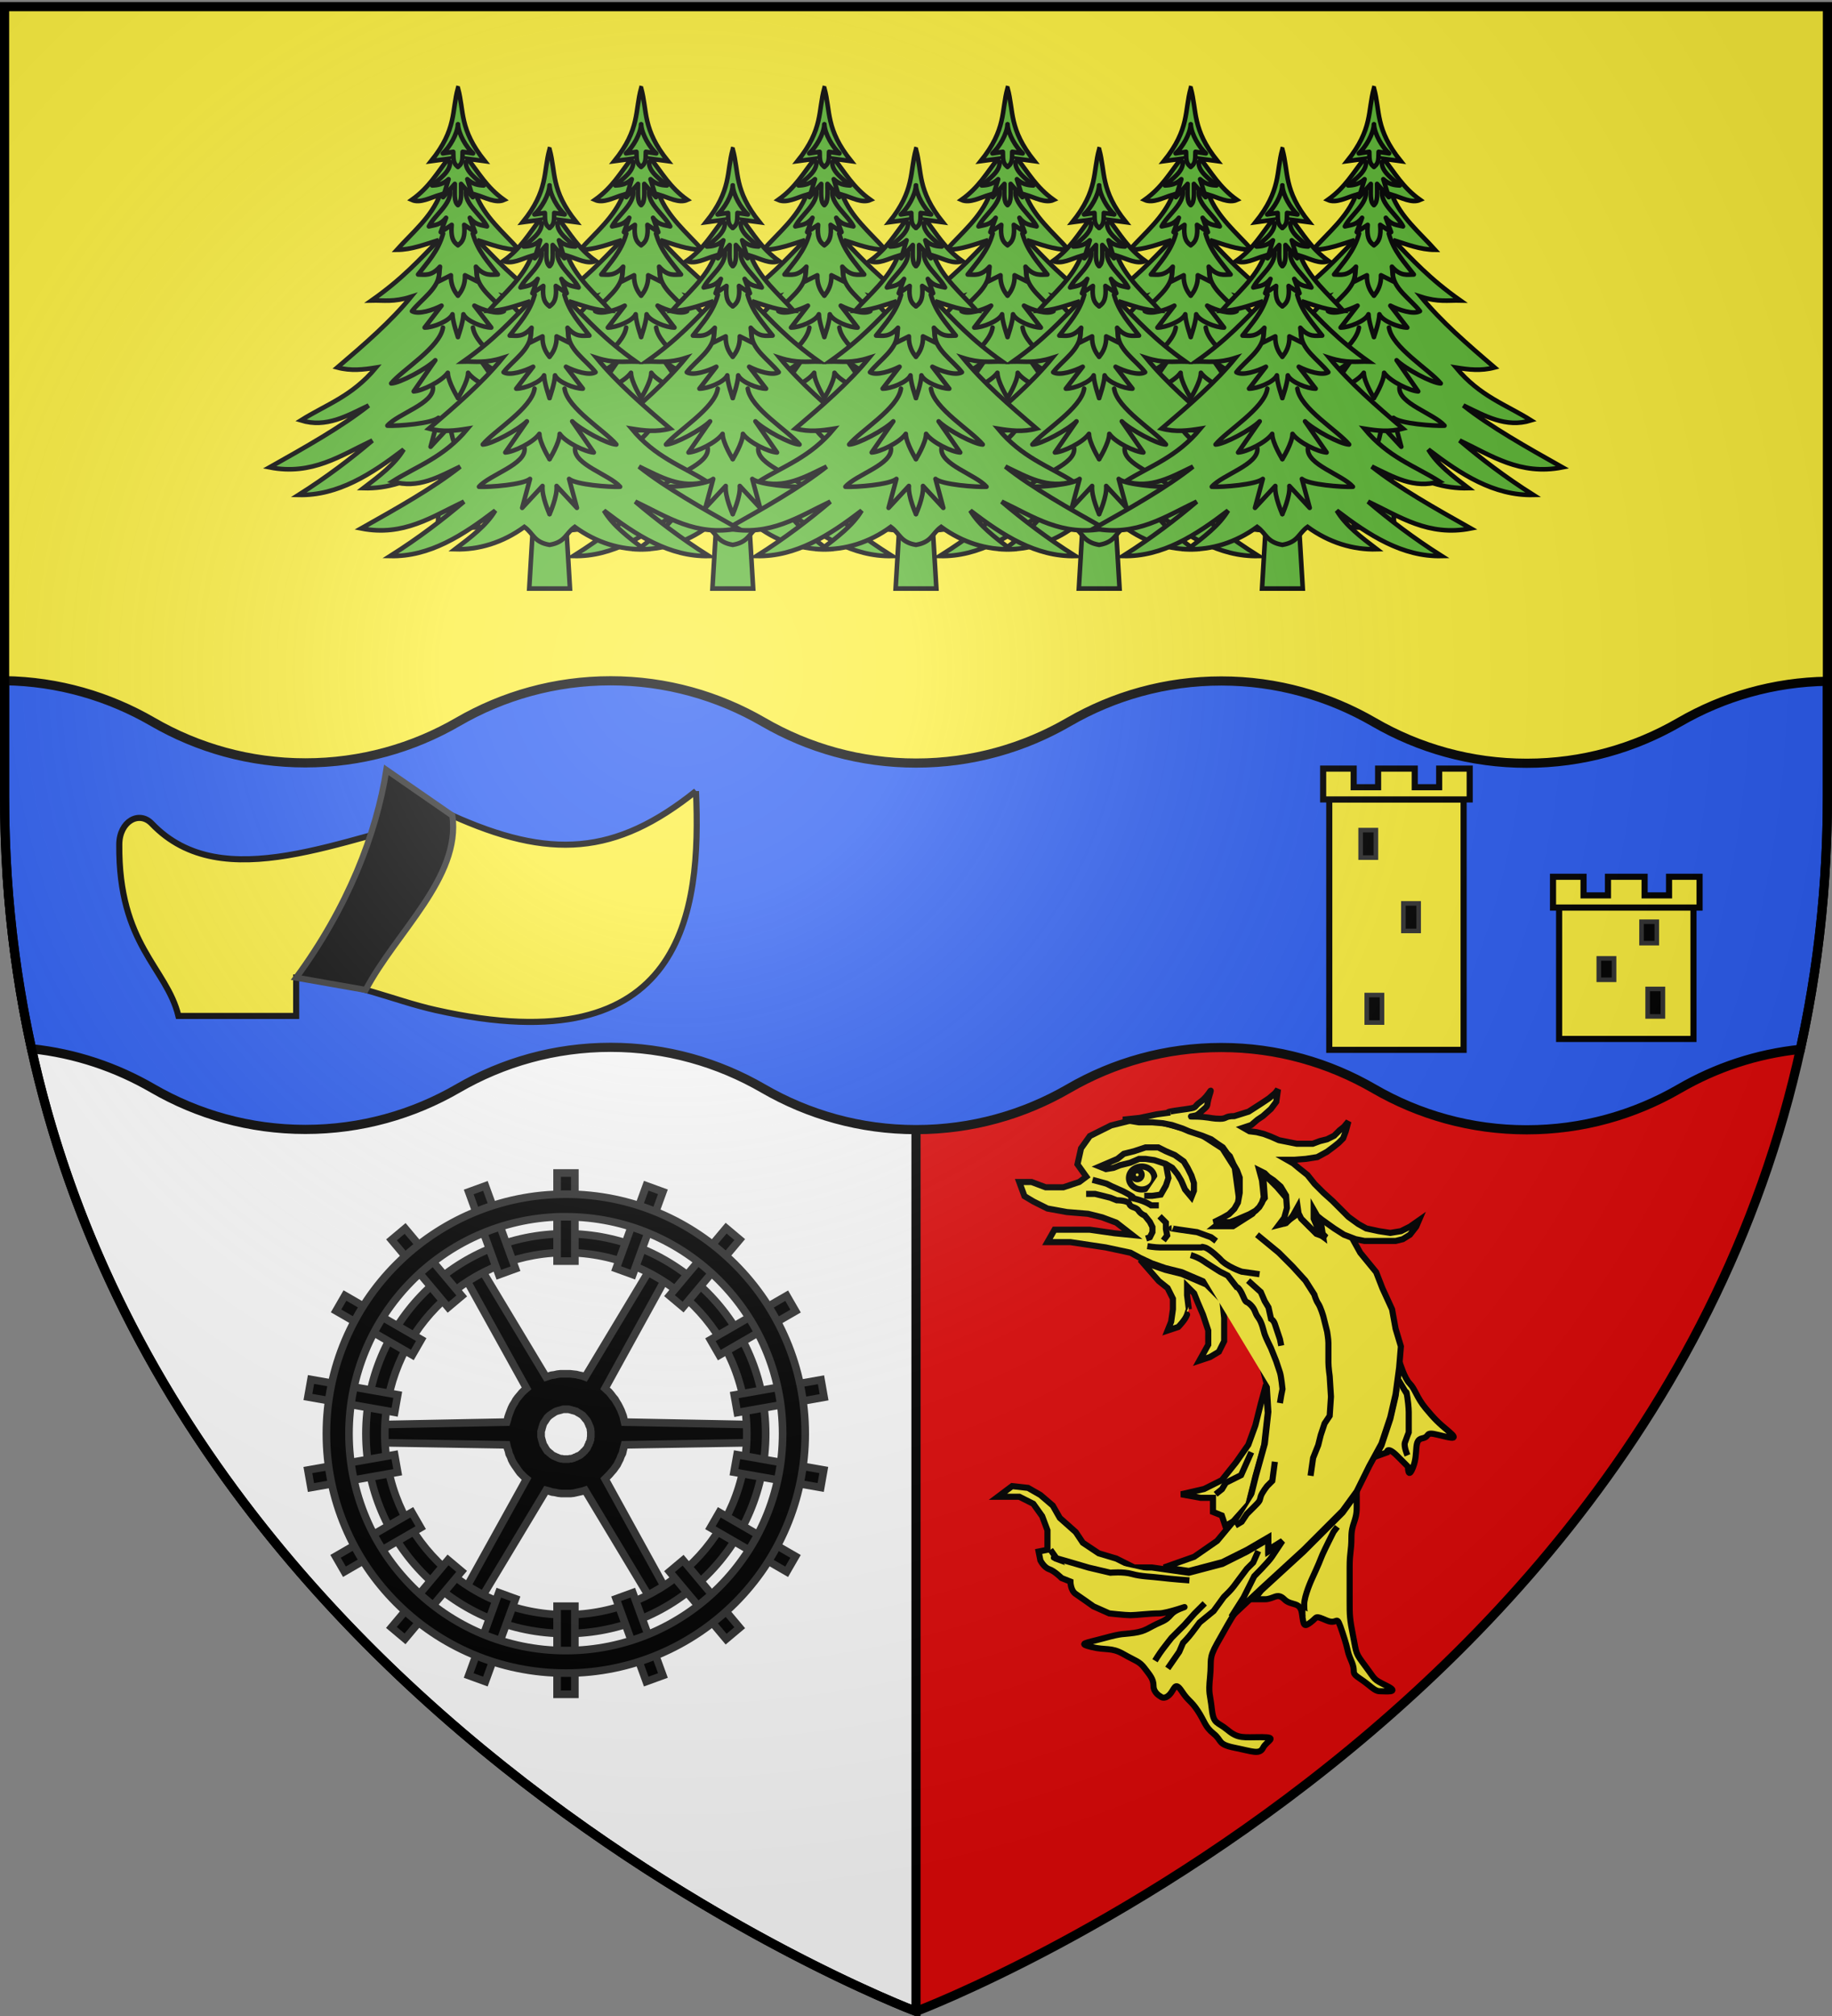 <svg xmlns="http://www.w3.org/2000/svg" xmlns:xlink="http://www.w3.org/1999/xlink" width="600" height="660" version="1.0"><rect width="100%" height="100%" fill="#808080" stroke="none"/><desc>Flag of Canton of Valais (Wallis)</desc><defs><radialGradient xlink:href="#a" id="d" cx="221.445" cy="226.331" r="300" fx="221.445" fy="226.331" gradientTransform="matrix(1.353 0 0 1.349 -77.63 -85.747)" gradientUnits="userSpaceOnUse"/><linearGradient id="a"><stop offset="0" style="stop-color:white;stop-opacity:.314"/><stop offset=".19" style="stop-color:white;stop-opacity:.251"/><stop offset=".6" style="stop-color:#6b6b6b;stop-opacity:.125"/><stop offset="1" style="stop-color:black;stop-opacity:.125"/></linearGradient></defs><g style="display:inline"><path d="M300 658.5s298.5-112.32 298.5-397.772V2.176H1.5v258.552C1.5 546.18 300 658.5 300 658.5" style="fill:#fcef3c;fill-opacity:1;fill-rule:evenodd;stroke:none;stroke-width:1px;stroke-linecap:butt;stroke-linejoin:miter;stroke-opacity:1"/><path d="M300 288v370.5S579.396 553.343 597.563 288z" style="opacity:1;fill:#e20909;fill-opacity:1;stroke:none;stroke-width:1.5;stroke-linejoin:miter;stroke-miterlimit:4;stroke-dasharray:none;stroke-opacity:1"/><path d="M300 288v370.5S20.604 553.343 2.438 288z" style="opacity:1;fill:#fff;fill-opacity:1;stroke:#000;stroke-width:3;stroke-linejoin:miter;stroke-miterlimit:4;stroke-dasharray:none;stroke-opacity:1"/><path d="M1.5 222.844v37.875c0 29.35 3.181 56.87 8.844 82.625C24.68 344.84 38.098 349.412 50 356.313c14.72 8.53 31.773 13.437 50 13.437 18.233 0 35.276-4.901 50-13.437 14.72-8.531 31.773-13.438 50-13.438 18.233 0 35.276 4.964 50 13.5 14.72 8.53 31.773 13.438 50 13.438 18.233 0 35.276-4.902 50-13.438 14.72-8.53 31.773-13.437 50-13.437 18.233 0 35.276 4.963 50 13.5 14.72 8.53 31.773 13.437 50 13.437 18.233 0 35.276-4.901 50-13.437 11.891-6.892 25.3-11.421 39.625-12.907 5.688-25.808 8.875-53.392 8.875-82.812V223.03c-17.662.262-34.185 5.11-48.5 13.406-14.724 8.537-31.767 13.438-50 13.438-18.227 0-35.28-4.907-50-13.437-14.724-8.537-31.767-13.5-50-13.5-18.227 0-35.28 4.906-50 13.437-14.724 8.536-31.767 13.438-50 13.438-18.227 0-35.28-4.907-50-13.438-14.724-8.536-31.767-13.5-50-13.5-18.227 0-35.28 4.907-50 13.438-14.724 8.536-31.767 13.437-50 13.437-18.227 0-35.28-4.907-50-13.437-14.319-8.302-30.833-13.205-48.5-13.47z" style="fill:#2b5df2;fill-opacity:1;stroke:#000;stroke-width:3;stroke-miterlimit:4;stroke-dasharray:none;stroke-opacity:1"/><path d="m157.448 415.223-5.106 3.016 20.116 36.29-.807.689-.713.688-.689.832-.688.807-.594.808-.451.83-.594.927-.451.926-.357.927-.356.926-.356 1.045-.214.926-.237.713-41.397.807v5.938l41.397.688.237 1.045.333.927.237 1.045.475.95.333.926.475.926.593.926.57.808.57.831.594.808.689.688.831.832.57.45-20.116 36.29 5.106 3.017 21.399-35.577.95.237 1.045.333.926.118 1.045.238 1.045.119h3.016l1.045-.12 1.045-.237 1.045-.237.95-.214.689-.237 21.399 35.577 5.106-3.016-19.998-36.29.69-.689.712-.712.688-.808.713-.807.57-.808.594-.831.451-.926.475-.927.332-.926.475-.926.238-1.045.237-.95.214-.808 41.515-.688v-5.938l-41.515-.807-.214-.927-.237-1.045-.356-.95-.357-.926-.45-.926-.476-.926-.57-.927-.475-.83-.689-.808-.593-.808-.689-.807-.808-.713-.475-.451 19.998-36.29-5.106-3.016-21.399 35.577-.926-.356-1.045-.214-.927-.237-1.068-.12-1.045-.118h-3.017l-1.045.119-1.045.237-.926.12-1.045.332-.712.237zm27.051 46.146h1.71l.451.119.475.118.333.12.451.094.356.119.452.119.332.237.356.214.452.237.332.214.356.238.333.237.237.333.333.332.237.356.333.333.237.356.214.333.119.332.237.475.095.333.238.45.119.357.118.451v.333l.095.451v1.71l-.095.475v.451l-.118.333-.119.451-.238.356-.095.452-.237.332-.119.356-.214.452-.237.332-.333.356-.237.333-.333.237-.237.333-.333.237-.356.333-.332.237-.452.214-.356.119-.332.237-.452.12-.356.213-.451.119-.333.118h-.475l-.45.12h-1.71l-.452-.12h-.333l-.475-.118-.332-.12-.451-.213-.357-.119-.45-.237-.333-.119-.357-.214-.332-.237-.333-.333-.356-.237-.332-.333-.357-.237-.213-.333-.238-.356-.214-.332-.237-.452-.238-.356-.213-.332-.119-.452-.119-.356-.119-.451-.095-.333-.118-.45-.119-.476v-1.71l.119-.451.118-.333.095-.45.12-.357.118-.451.119-.333.213-.475.238-.332.237-.333.214-.356.238-.333.213-.356.357-.332.332-.333.356-.237.333-.238.332-.214.357-.237.332-.214.451-.237.357-.12.451-.118.332-.095.475-.119.333-.118z" style="fill:#000;fill-opacity:1;fill-rule:evenodd;stroke:#313131;stroke-width:2.5;stroke-miterlimit:4;stroke-dasharray:none;stroke-opacity:1"/><path d="M185.306 403.905c-36.128 0-65.455 29.327-65.455 65.455s29.327 65.432 65.455 65.432 65.455-29.303 65.455-65.432c0-36.128-29.326-65.455-65.455-65.455zm-1.543 6.175c.508-.012 1.032 0 1.543 0 32.723 0 59.28 26.558 59.28 59.28s-26.557 59.28-59.28 59.28-59.28-26.557-59.28-59.28c0-32.21 25.72-58.468 57.737-59.28z" style="fill:#000;fill-opacity:1;stroke:#313131;stroke-width:2.5;stroke-miterlimit:4;stroke-dasharray:none;stroke-opacity:1"/><g style="fill:#000;stroke-width:2.5;stroke-miterlimit:4;stroke-dasharray:none;stroke:#313131;stroke-opacity:1" transform="translate(-822.823 556.745)"><path id="b" d="M1005.28-143.883h5.814v-28.842h-5.814z" style="fill:#000;fill-opacity:1;fill-rule:evenodd;stroke:#313131;stroke-width:2.5;stroke-miterlimit:4;stroke-dasharray:none;stroke-opacity:1"/><use xlink:href="#b" width="600" height="660" style="fill:#000;stroke-width:2.5;stroke-miterlimit:4;stroke-dasharray:none;stroke:#313131;stroke-opacity:1" transform="rotate(20 1008.059 -87.861)"/><use xlink:href="#b" width="600" height="660" style="fill:#000;stroke-width:2.5;stroke-miterlimit:4;stroke-dasharray:none;stroke:#313131;stroke-opacity:1" transform="rotate(40 1008.149 -87.654)"/><use xlink:href="#b" width="600" height="660" style="fill:#000;stroke-width:2.5;stroke-miterlimit:4;stroke-dasharray:none;stroke:#313131;stroke-opacity:1" transform="rotate(60 1008.093 -87.521)"/><use xlink:href="#b" width="600" height="660" style="fill:#000;stroke-width:2.5;stroke-miterlimit:4;stroke-dasharray:none;stroke:#313131;stroke-opacity:1" transform="rotate(80 1008.16 -87.38)"/><use xlink:href="#b" width="600" height="660" style="fill:#000;stroke-width:2.5;stroke-miterlimit:4;stroke-dasharray:none;stroke:#313131;stroke-opacity:1" transform="rotate(100 1008.156 -87.464)"/><use xlink:href="#b" width="600" height="660" style="fill:#000;stroke-width:2.5;stroke-miterlimit:4;stroke-dasharray:none;stroke:#313131;stroke-opacity:1" transform="rotate(120 1008.092 -87.425)"/><use xlink:href="#b" width="600" height="660" style="fill:#000;stroke-width:2.5;stroke-miterlimit:4;stroke-dasharray:none;stroke:#313131;stroke-opacity:1" transform="rotate(140 1008.093 -87.41)"/><use xlink:href="#b" width="600" height="660" style="fill:#000;stroke-width:2.5;stroke-miterlimit:4;stroke-dasharray:none;stroke:#313131;stroke-opacity:1" transform="rotate(160 1008.105 -87.419)"/><use xlink:href="#b" width="600" height="660" style="fill:#000;stroke-width:2.5;stroke-miterlimit:4;stroke-dasharray:none;stroke:#313131;stroke-opacity:1" transform="rotate(180 1008.187 -87.396)"/><use xlink:href="#b" width="600" height="660" style="fill:#000;stroke-width:2.5;stroke-miterlimit:4;stroke-dasharray:none;stroke:#313131;stroke-opacity:1" transform="rotate(-160 1008.212 -87.409)"/><use xlink:href="#b" width="600" height="660" style="fill:#000;stroke-width:2.5;stroke-miterlimit:4;stroke-dasharray:none;stroke:#313131;stroke-opacity:1" transform="rotate(-140 1008.129 -87.407)"/><use xlink:href="#b" width="600" height="660" style="fill:#000;stroke-width:2.5;stroke-miterlimit:4;stroke-dasharray:none;stroke:#313131;stroke-opacity:1" transform="rotate(-120 1008.134 -87.353)"/><use xlink:href="#b" width="600" height="660" style="fill:#000;stroke-width:2.5;stroke-miterlimit:4;stroke-dasharray:none;stroke:#313131;stroke-opacity:1" transform="rotate(-100 1008.173 -87.42)"/><use xlink:href="#b" width="600" height="660" style="fill:#000;stroke-width:2.5;stroke-miterlimit:4;stroke-dasharray:none;stroke:#313131;stroke-opacity:1" transform="rotate(-80 1008.17 -87.433)"/><use xlink:href="#b" width="600" height="660" style="fill:#000;stroke-width:2.5;stroke-miterlimit:4;stroke-dasharray:none;stroke:#313131;stroke-opacity:1" transform="rotate(-60 1008.18 -87.461)"/><use xlink:href="#b" width="600" height="660" style="fill:#000;stroke-width:2.5;stroke-miterlimit:4;stroke-dasharray:none;stroke:#313131;stroke-opacity:1" transform="rotate(-40 1008.23 -87.286)"/><use xlink:href="#b" width="600" height="660" style="fill:#000;stroke-width:2.5;stroke-miterlimit:4;stroke-dasharray:none;stroke:#313131;stroke-opacity:1" transform="rotate(-20 1008.406 -87.537)"/></g></g><path d="M185.307 390.954c-43.278 0-78.409 35.13-78.409 78.409 0 43.278 35.13 78.38 78.409 78.38 43.278 0 78.409-35.102 78.409-78.38s-35.13-78.409-78.409-78.409zm-1.85 7.397c.61-.015 1.238 0 1.85 0 39.198 0 71.012 31.813 71.012 71.012s-31.814 71.011-71.012 71.011-71.011-31.813-71.011-71.011c0-38.586 30.809-70.039 69.162-71.012z" style="display:inline;fill:#000;fill-opacity:1;stroke:#313131;stroke-width:2.5;stroke-miterlimit:4;stroke-dasharray:none;stroke-opacity:1"/><g style="display:inline"><path d="M413.084 568.712c-5.787 0-7.525.58-10.996-2.314-3.474-2.898-4.632-1.739-5.21-6.947-.578-5.207-1.156-4.628-.578-10.415.578-5.79-.579-5.788 2.315-10.998 2.895-5.208 4.632-8.104 4.632-8.104l4.051-6.367 3.473-6.946s4.631-4.628 5.789-6.367l3.472-5.207-4.63 2.895v-4.051l-1.456.849-5.489 3.202-8.103 4.052-10.998 2.893-8.104-1.156-4.052-.58h-5.787l-5.787-2.892-5.79-1.736-5.207-3.475-2.315-3.472-5.21-4.632-2.314-4.051-4.052-3.473-4.052-2.315-5.209-.58-4.63 3.476h6.976l4.6 2.315 2.895 4.052 1.735 4.628v6.368l-2.894.58.578 2.893s1.157 2.315 2.894 2.895 4.052 2.896 4.052 2.896l2.896 1.156s-.002 2.896 1.735 4.052c1.736 1.156 5.787 4.05 5.787 4.05l5.21 2.317s5.209.58 6.944.58c1.737 0 6.367-.58 9.262-.58 2.894 0 11.16-3.098 7.525-1.736-4.631 1.736-2.894 2.893-6.945 4.629-4.051 1.738-4.63 2.895-8.683 3.475-4.051.575-3.473-.003-9.839 1.735-6.367 1.736-8.683 1.736-4.052 2.893 4.63 1.16 6.367 0 10.419 2.315s5.21 2.318 6.945 4.632 2.894 3.472 2.894 5.787 2.315 3.472 2.315 3.472 1.157 1.16 2.894-.576 1.736-4.632 4.052-1.16c2.315 3.476 2.895 2.896 5.21 6.367s2.314 5.208 5.207 7.525c2.896 2.315 1.16 3.475 6.946 4.63 5.788 1.16 8.103 2.316 9.26 0 1.158-2.314 5.208-3.479-.58-3.479z" style="fill:#fcef3c;stroke:#000;stroke-width:2"/><path d="M454.18 551.926c-4.632-2.315-3.475-1.736-6.947-6.367-3.472-4.628-2.894-4.052-4.052-9.839s-1.157-6.946-1.157-11.575v-10.998c0-5.207.58-5.207.58-9.839 0-4.63 1.735-5.208 1.735-9.839v-4.631l-4.63 6.367-5.789 5.787-6.945 6.946-13.89 12.73-2.316 2.898h3.474c2.895 0 4.052-2.315 6.367 0s5.208.58 5.787 4.631.58 4.629 2.895 2.893 1.157-2.313 5.209-.578c4.052 1.737 2.894-2.894 5.21 4.053 2.314 6.945 1.155 5.207 2.893 9.26 1.736 4.052-.578 3.472 2.895 5.787 3.474 2.315 4.63 4.05 6.367 4.05 1.734-.002 6.943.579 2.313-1.736zM474.438 468.577c-3.474-2.892-4.631-4.053-7.525-7.524s-3.473-6.368-5.21-8.103c-1.735-1.736-3.28-6.925-3.28-6.925l-.192 2.293-1.158 8.683-1.736 7.523-2.895 8.685-1.995 3.656 3.732-1.34s0-2.315 3.472 1.156l3.474 3.475s-.001 4.632 1.736 0c1.735-4.63 0-8.683 2.894-9.262s.578-2.315 5.21-1.156c4.63 1.156 6.946 1.735 3.473-1.16z" style="fill:#fcef3c;stroke:#000;stroke-width:2"/><path d="M488.324 552.917v3.293l2.059.824.822 2.469 2.059-1.236 3.292-3.704 1.646-6.584 2.058-7.408.823-7.408-.412-6.586-1.234 4.528-1.235 4.939-1.646 4.527-2.881 4.116-3.292 4.115-4.116 2.058-5.35 1.235 4.526.822z" style="fill:#fcef3c;stroke:#000;stroke-width:1.422" transform="translate(-289.32 -287.045)scale(1.406)"/><path d="m395.142 420.538-8.104-3.477-5.441-1.358-4.4-1.533-1.888-.885-1.888-.882 6.091 6.975 2.895 2.315 1.737 3.476v3.473l-.58 4.051-1.157 2.893 3.473-1.156s2.315-2.315 2.895-4.051.578-1.736.578-1.736l-.578-4.631v-2.893l2.315 2.313 1.157 2.896 1.736 4.052 1.735 5.208v4.631l-2.894 5.21 3.474-1.158 2.894-1.736 1.735-3.472v-7.527l-.578-5.787z" style="fill:#fcef3c;stroke:#000;stroke-width:2"/><path d="M343.049 406.647h7.525l11.575 1.736 8.104 1.735 3.17 1.709 3.776 1.763 4.399 1.535 5.441 1.361 8.104 3.473 5.21 5.21 6.365 7.524 6.366 13.312 1.736 6.946.58 9.26-1.158 10.418-2.895 10.417-2.314 9.264-4.63 5.207-5.79 6.947-7.523 5.208-9.84 3.473 8.103 1.158 10.998-2.897 8.103-4.05 5.49-3.2 1.455-.85v4.051l4.63-2.893s-2.315 3.47-3.472 5.208c-1.158 1.734-5.789 6.366-5.789 6.366l-3.472 6.944-4.052 6.367 9.839-9.26 13.89-12.735 6.946-6.944 5.788-5.79 4.63-6.366 4.124-8.33 3.98-7.298 2.894-8.68 1.737-7.527 1.158-8.68.578-6.946-1.736-5.787-1.157-6.367-3.148-6.854-2.062-5.302-5.209-6.366-2.894-5.208-5.788-3.475-4.63-4.052 1.157 7.527-4.63-3.475-2.896-4.629-4.052 2.893v-6.945l-3.472-4.051-4.631-4.633.579 8.105-4.052 5.208-6.367 4.052h-5.787l8.104-6.367-1.736-12.732-4.052-6.367-8.103-5.21-10.419-2.893-8.683-1.736-9.26 2.315-6.946 3.472-2.894 4.052-1.157 5.208 2.894 4.052-2.315 1.735-5.21 1.739h-5.787l-4.63-1.739h-4.022l1.706 4.632 2.896 1.734 4.63 2.316 6.367 1.159 6.944.576 4.63 1.158 4.631 1.737 5.21 4.052-5.789-.58-8.104-1.156h-11.575z" style="fill:#fcef3c;stroke:#000;stroke-width:2"/><path d="m367.769 366.562 5.547-.585 5.547-1.167 4.378-.585s-2.919 0 3.503-.876c6.422-.874 3.502-.583 6.422-2.626s4.088-5.84 2.92-2.044 0 2.917-2.044 4.67c-2.044 1.752-1.751 1.752-3.504 2.043-1.75.294.586.003 3.504.294 2.92.291 3.21.582 5.547.582 2.334 0 1.46-.876 4.67-.876l4.67-1.458 4.088-2.629 2.627-1.75 2.043-1.752.875-1.167-.583 4.087-1.751 2.334-2.629 2.335-1.75 1.17-2.044 1.75-2.628.875 2.044 1.168 2.336.291 2.335.585 2.336.877 2.627 1.167 2.92.585 2.918.582h5.254l2.336-.876 2.335-.582 2.336-1.168 1.75-1.753 1.46-1.168 1.46-1.75-.876 3.21-.875 2.335-1.46 1.461-1.46 1.167-2.335 1.753-3.211 1.75-3.795.584-3.794.291h-2.336l2.043 1.168 1.751 1.461 2.92 2.335 2.335 2.92 2.92 2.919 2.919 2.626 3.21 3.21 2.044 2.044 3.211 2.333 2.627 1.461 4.087.878 3.795.582 3.503-.582 2.92-1.463 2.918-2.042-.875 2.042-2.043 2.63-2.336 1.459-2.335.585h-10.217l-2.92-.585-3.795-1.459-3.21-2.045-2.044-1.46-2.043-1.458-1.46-1.167-1.168-2.044v2.92l.877 2.043.583 1.458 1.46 1.462 1.167 1.167-3.21-1.167-2.044-2.045-2.92-2.918-.876-1.752-.29-2.044-1.46 2.629-.877 1.167-1.46 1.458-2.334.585 1.75-2.337.877-3.21-.293-4.088-1.75-2.917-2.335-2.044-1.753-1.168-1.167-1.168-1.75-.874.874 3.21.292 2.627.292 2.92-.584 1.752-.875 1.458-1.169 1.167-2.043 1.168-2.044.876-2.043.876-2.335.876h-5.254l2.918-1.46 2.044-1.168 1.752-1.75 1.168-2.043.583-3.211v-4.965l-.876-2.333-1.167-2.043-1.168-2.629-.876-.876-1.46-2.044-1.75-1.167-2.044-1.458-2.918-1.168-4.38-1.46-2.043-.878-3.504-1.166-2.918-.583-3.503-.293h-4.378z" style="fill:#fcef3c;stroke:#000;stroke-width:2"/><path d="m461.917 475.778 2.079-.89 2.078-.891 1.485-1.187 2.376-.594 2.671-.891h2.97l1.781.891 2.08.889 2.078 1.486.89 1.484.891 1.78.594 1.783v1.781l-.594 1.486-1.484-1.783-.891-2.078-.891-1.484-1.188-1.485-1.485-.89-2.671-.891-2.08-.297h-1.484l-2.078.891-2.376.592-1.484.595-1.783.297z" style="fill:#fcef3c;stroke:#000;stroke-width:1.422" transform="translate(-289.32 -287.045)scale(1.406)"/><ellipse cx="471.716" cy="478.45" rx="2.97" ry="2.672" style="fill:#fcef3c;stroke:#000;stroke-width:1.422" transform="translate(-289.32 -287.045)scale(1.406)"/><circle cx="470.677" cy="477.708" r="1.039" style="fill:#fcef3c;stroke:#000;stroke-width:1.422" transform="translate(-289.32 -287.045)scale(1.406)"/><path d="m477.357 475.185.594 3.265-.594 1.78-1.187 2.082-2.078.295h-1.782" style="fill:#fcef3c;stroke:#000;stroke-width:1.422" transform="translate(-289.32 -287.045)scale(1.406)"/><path d="m411.68 404.217 7.1 5.848 4.595 4.593 4.175 4.596 2.924 4.593s.418 1.671 1.253 2.923c.836 1.251 1.671 4.175 1.671 4.175l1.253 5.013s.42 2.502.42 3.758v6.262c0 1.67.417 4.596.417 4.596l.418 6.68-.418 6.266-1.67 2.505-1.254 3.758-.835 3.34-1.67 4.178-.836 5.845M408.758 419.253l4.176 3.757 1.254 2.923 1.253 2.086.836 3.759s.835.418 1.253 1.67l1.67 5.013.418 2.087M355.723 390.856h2.923l5.01 1.253 2.088.836s3.758 0 4.175 1.253c.42 1.253 2.087.83 2.924 2.087.836 1.253 2.087 1.67 2.087 1.67l1.671 2.088.837 1.67v1.67l-.837 1.672-1.253.418M357.812 386.26l4.593 1.253 1.67.834 3.759 1.671s1.67.838 2.924 1.67c1.253.838-2.089 0 1.253.838 3.34.835 5.01 2.087 5.01 2.087h2.507" style="fill:#fcef3c;stroke:#000;stroke-width:2"/><path d="m475.873 487.357 1.484 1.486v1.484l.297 1.486-.89 1.188" style="fill:#fcef3c;stroke:#000;stroke-width:1.422" transform="translate(-289.32 -287.045)scale(1.406)"/><path d="M383.702 402.128s-.418 0 2.506.418l5.847.835 4.593 1.673 1.67 1.253M375.767 407.976s2.505.418 4.177.418h13.364c1.253 0-.42-.418 1.253 0 1.67.418 5.01 3.758 5.01 3.758 2.088 2.505 7.1 4.175 7.1 4.175l5.845.836M417.529 478.552l-.836 6.262-1.67 1.671s-1.671 2.087-2.09 3.34c-.417 1.252.002 1.256-1.67 2.926l-2.922 2.922-1.671 2.505-2.089 1.253" style="fill:#fcef3c;stroke:#000;stroke-width:2"/><path d="m497.252 542.29-1.188 2.674-1.187 2.672-3.564 1.781-.89 1.483-1.485 1.189" style="fill:#fcef3c;stroke:#000;stroke-width:1.422" transform="translate(-289.32 -287.045)scale(1.406)"/><path d="M458.035 451.825 460.54 456s0-1.253.418 1.67.418 4.594.418 4.594v6.683s-.836 2.087-1.253 3.34c-.418 1.254.835 4.176.835 4.176M344.03 507.364l2.148 3.042s-3.818-1.372 3.281.718l7.1 2.087 7.1 1.67s4.175-.417 7.099.418c2.922.836 6.262.836 9.604 1.253 3.34.418 9.186.834 9.186.834M378.275 543.694s1.251-2.085 2.504-3.756 2.923-3.758 2.923-3.758l4.177-4.179 3.34-3.757 3.342-3.34M382.449 546.202l3.76-5.427 1.252-2.923s1.671-1.672 2.923-3.343c1.251-1.67 2.506-3.34 2.506-3.34l4.593-3.758 3.342-4.593s.416-.418 1.67-1.671c1.254-1.256 2.088-2.508 3.34-4.178l2.507-3.34 2.087-2.088 1.67-3.758M427.55 528.245s-.417 0-.417-2.922 2.506-8.353 2.506-8.353 2.505-5.427 2.922-6.68 2.507-5.43 2.507-5.43l1.67-3.34 1.254-1.671M389.966 410.9c2.924.835 5.011 2.505 5.011 2.505l4.595 2.922 2.504 1.253 2.923 3.76s.837 0 2.088 2.924c1.254 2.922.834 1.253 2.505 2.922s1.253 2.505 2.505 4.174c1.253 1.671 1.67 4.18 2.089 5.432.417 1.251 2.087 4.592 2.087 4.592l1.67 4.177 1.254 3.76c.417 1.253.835 5.427.835 5.427l-.418 2.088-.417 2.504" style="fill:#fcef3c;stroke:#000;stroke-width:2"/></g><path d="M227.945 258.988c1.706 39.392-3.59 90.089-85.24 71.679-14.78-3.333-25.656-9.125-45.705-10.592v12.524H58.435c-3.875-15.909-19.66-23.162-19.372-56.175.065-7.504 6.48-11.146 10.655-6.78 23.172 24.226 62.656 4.438 97.831-2.907 32.557 14.77 54.019 13.377 80.396-7.749z" style="opacity:1;fill:#fcef3c;fill-opacity:1;stroke:#000;stroke-width:2;stroke-linejoin:miter;stroke-miterlimit:4;stroke-dasharray:none;stroke-opacity:1"/><path d="m97 320.075 22.76 4.01c9.983-18.972 31.206-36.82 28.403-57.07l-21.633-14.973c-3.245 20.928-12.69 45.184-29.53 68.033z" style="opacity:1;fill:#000;fill-opacity:1;stroke:#313131;stroke-width:2;stroke-linejoin:miter;stroke-miterlimit:4;stroke-dasharray:none;stroke-opacity:1"/><g transform="translate(-700 110)"><use xlink:href="#c" width="600" height="660" transform="translate(30 -120)"/><use xlink:href="#c" width="600" height="660" transform="translate(-30 -120)"/><use xlink:href="#c" width="600" height="660" transform="translate(-90 -120)"/><use xlink:href="#c" width="600" height="660" transform="translate(-150 -120)"/><use xlink:href="#c" width="600" height="660" transform="translate(90 -120)"/><use xlink:href="#c" width="600" height="660" transform="translate(150 -120)"/></g><g transform="translate(-700 10)"><use xlink:href="#c" width="600" height="660" transform="translate(-60)"/><use xlink:href="#c" width="600" height="660" transform="translate(60)"/><g id="c"><path d="m1057.375 157.563-1.5 25.125h13.344l-1.5-25.125-5.188.75z" style="opacity:1;fill:#5ab532;fill-opacity:1;stroke:#000;stroke-width:1.5;stroke-linejoin:miter;stroke-miterlimit:4;stroke-dasharray:none;stroke-opacity:1;display:inline" transform="translate(-62.547)"/><path d="M1062.531 38.875c-2.09 7.576-.324 13.328-8.781 23.875l5.594-.75c-3.63 4.55-6.158 9.318-11.938 13.438 2.733 1.214 6.117-.742 9.282-1.688-2.94 7.436-9.051 12.328-14.157 18.031 4.894-.031 9.205-1.798 13.657-3.156-6.216 6.34-11.67 12.51-21.938 19.75 3.998-.096 7.207.61 12.938-1.219-6.55 8.022-15.296 15.597-24.157 23.156 4.513 1.203 8.606.68 12.657.032-7.831 9.442-16.339 12.087-24.594 17.281 8.364 2.565 15.182-1.549 22.187-4.875-8.957 7.056-20.726 13.653-32.437 20.25 13.884 2.739 23.35-3.915 33.656-8.781-7.03 5.934-14.78 11.878-24.156 17.812 12.916.278 23.813-6.788 34.406-14.875-2.854 4.842-8.035 8.734-13.187 12.656 7.727.221 15.631-2.136 22.718-7.312 3.033 2.18 3.055 4.992 8.25 5.875 5.195-.883 5.218-3.695 8.25-5.875 7.087 5.176 14.991 7.533 22.719 7.313-5.152-3.923-10.302-7.815-13.156-12.657 10.593 8.087 21.458 15.153 34.375 14.875-9.376-5.934-17.096-11.878-24.125-17.812 10.305 4.866 19.772 11.52 33.656 8.781-11.711-6.597-23.48-13.194-32.437-20.25 7.004 3.326 13.823 7.44 22.187 4.875-8.255-5.194-16.763-7.84-24.594-17.281 4.05.649 8.112 1.17 12.625-.031-8.86-7.56-17.575-15.135-24.125-23.157 5.73 1.829 8.908 1.123 12.907 1.219-10.268-7.24-15.723-13.41-21.938-19.75 4.452 1.358 8.762 3.125 13.656 3.156-5.105-5.703-11.185-10.595-14.125-18.031 3.165.946 6.518 2.902 9.25 1.688-5.78-4.12-8.307-8.889-11.937-13.438l5.593.75c-8.457-10.547-6.69-16.299-8.78-23.875z" style="opacity:1;fill:#5ab532;fill-opacity:1;stroke:#000;stroke-width:1.5;stroke-linejoin:miter;stroke-miterlimit:4;stroke-dasharray:none;stroke-opacity:1;display:inline" transform="translate(-62.547)"/><path d="M1059.923 63.036c.219 3.145-3.594 5.603-5.84 7.68 1.861-.085 3.48-.35 5.376-2.048l-1.792 5.888 3.84-4.352c.023 3.038-.343 5.89 1.023 6.912M1062.53 50.707c.22 3.309 2.714 7.432 4.96 9.509l-3.424-.512c-.023 3.038-.17 3.89-1.536 4.912" style="opacity:1;fill:none;stroke:#000;stroke-width:1.5;stroke-linecap:round;stroke-linejoin:round;stroke-miterlimit:4;stroke-dasharray:none;stroke-opacity:1;display:inline" transform="translate(-62.547)"/><path d="M1059.875 72.345c.73 4.342-5.049 8.07-6.864 11.776 1.878-.482 3.755-.405 5.632-2.816l-1.744 4.693 3.584-2.39c-.332 3.8.343 5.572 2.047 6.656" style="opacity:1;fill:none;stroke:#000;stroke-width:1.5;stroke-linecap:round;stroke-linejoin:round;stroke-miterlimit:4;stroke-dasharray:none;stroke-opacity:1;display:inline" transform="translate(-62.547)"/><path d="M1057.667 86.467c-1.669 5.945-5.191 9.45-8.192 13.398 2.216.014 4.301.68 7.168-2.56l-.512 4.863 4.096-2.047c-.129 2.841.976 5.177 2.303 6.656M1068.675 99.065c-.143 5.245 5.834 8.843 8.912 12.8-2.103 1.228-6.915-.376-9.68-1.792l5.536 7.168c-2.7.024-8.125-2.131-9.12-4.353-.045 2.475-1.792 7.424-1.792 7.424" style="opacity:1;fill:none;stroke:#000;stroke-width:1.5;stroke-linecap:round;stroke-linejoin:round;stroke-miterlimit:4;stroke-dasharray:none;stroke-opacity:1;display:inline" transform="translate(-62.547)"/><path d="M1056.387 99.065c.143 5.245-5.833 8.843-8.912 12.8 2.104 1.228 6.915-.376 9.68-1.792l-5.536 7.168c2.7.024 8.125-2.131 9.12-4.353.045 2.475 1.792 7.424 1.792 7.424M1067.443 117.24c.951 6.477 13.318 13.825 16.96 18.283-2.816-.076-11.632-4.795-14.448-7.584l7.072 10.192c-2.695-.142-9.154-3.23-11.168-6.096-.04 2.989-3.328 8.278-3.328 8.278" style="opacity:1;fill:none;stroke:#000;stroke-width:1.5;stroke-linecap:round;stroke-linejoin:round;stroke-miterlimit:4;stroke-dasharray:none;stroke-opacity:1;display:inline" transform="translate(-62.547)"/><path d="M1057.62 117.24c-.952 6.477-13.319 13.825-16.96 18.283 2.815-.076 11.631-4.795 14.447-7.584l-7.072 10.192c2.695-.142 9.154-3.23 11.168-6.096.04 2.989 3.328 8.278 3.328 8.278M1070.894 136.809c-.484 5.28 11.279 8.578 14.741 12.543-3.584.171-14.485-.682-16.704-2.56l2.56 9.472-6.656-7.168c.323 3.436-2.304 9.216-2.304 9.216" style="opacity:1;fill:none;stroke:#000;stroke-width:1.5;stroke-linecap:round;stroke-linejoin:round;stroke-miterlimit:4;stroke-dasharray:none;stroke-opacity:1;display:inline" transform="translate(-62.547)"/><path d="M1054.34 136.809c.483 5.28-11.45 8.578-14.913 12.543 3.584.171 14.486-.682 16.704-2.56l-2.56 9.472 6.656-7.168c-.323 3.436 2.304 9.216 2.304 9.216M1067.393 86.467c1.669 5.945 5.191 9.45 8.192 13.398-2.216.014-4.301.68-7.168-2.56l.512 4.863-4.096-2.047c.129 2.841-.976 5.177-2.303 6.656" style="opacity:1;fill:none;stroke:#000;stroke-width:1.5;stroke-linecap:round;stroke-linejoin:round;stroke-miterlimit:4;stroke-dasharray:none;stroke-opacity:1;display:inline" transform="translate(-62.547)"/><path d="M1065.185 72.345c-.73 4.342 5.049 8.07 6.864 11.776-1.878-.482-3.755-.405-5.632-2.816l1.744 4.693-3.584-2.39c.332 3.8-.343 5.572-2.047 6.656" style="opacity:1;fill:none;stroke:#000;stroke-width:1.5;stroke-linecap:round;stroke-linejoin:round;stroke-miterlimit:4;stroke-dasharray:none;stroke-opacity:1;display:inline" transform="translate(-62.547)"/><path d="M1065.137 63.036c-.219 3.145 3.594 5.603 5.84 7.68-1.861-.085-3.48-.35-5.376-2.048l1.792 5.888-3.84-4.352c-.023 3.038.343 5.89-1.023 6.912M1062.53 50.707c-.22 3.309-2.714 7.432-4.96 9.509l3.424-.512c.023 3.038.17 3.89 1.536 4.912" style="opacity:1;fill:none;stroke:#000;stroke-width:1.5;stroke-linecap:round;stroke-linejoin:round;stroke-miterlimit:4;stroke-dasharray:none;stroke-opacity:1;display:inline" transform="translate(-62.547)"/></g><use xlink:href="#c" width="600" height="660" transform="translate(120)"/><use xlink:href="#c" width="600" height="660" transform="translate(-120)"/></g><path d="M435.349 261.703h44v82h-44z" style="display:inline;fill:#fcef3c;fill-opacity:1;stroke:#000;stroke-width:2;stroke-linejoin:miter;stroke-miterlimit:4;stroke-opacity:1"/><path d="M433.344 251.625v10.094h48v-10.094h-10v6.094h-8v-6.094h-12v6.094h-8v-6.094zM508.63 287.038v10.094h48v-10.094h-10v6.094h-8v-6.094h-12v6.094h-8v-6.094z" style="display:inline;opacity:1;fill:#fcef3c;fill-opacity:1;stroke:#000;stroke-width:2;stroke-linejoin:miter;stroke-miterlimit:4;stroke-opacity:1"/><path d="M510.63 297.132h44v43h-44z" style="display:inline;fill:#fcef3c;fill-opacity:1;stroke:#000;stroke-width:2;stroke-linejoin:miter;stroke-miterlimit:4;stroke-opacity:1"/><path d="M445.622 271.764h5v9h-5zM447.622 325.764h5v9h-5zM459.622 295.764h5v9h-5zM539.622 323.764h5v9h-5zM537.622 301.764h5v7h-5zM523.622 313.764h5v7h-5z" style="display:inline;opacity:1;fill:#000;fill-opacity:1;stroke:#313131;stroke-width:1.5;stroke-linejoin:miter;stroke-miterlimit:4;stroke-dasharray:none;stroke-opacity:1"/><path d="M300 658.5s298.5-112.32 298.5-397.772V2.176H1.5v258.552C1.5 546.18 300 658.5 300 658.5" style="opacity:1;fill:url(#d);fill-opacity:1;fill-rule:evenodd;stroke:none;stroke-width:1px;stroke-linecap:butt;stroke-linejoin:miter;stroke-opacity:1"/><path d="M300 658.5S1.5 546.18 1.5 260.728V2.176h597v258.552C598.5 546.18 300 658.5 300 658.5z" style="opacity:1;fill:none;fill-opacity:1;fill-rule:evenodd;stroke:#000;stroke-width:3;stroke-linecap:butt;stroke-linejoin:miter;stroke-miterlimit:4;stroke-dasharray:none;stroke-opacity:1"/></svg>